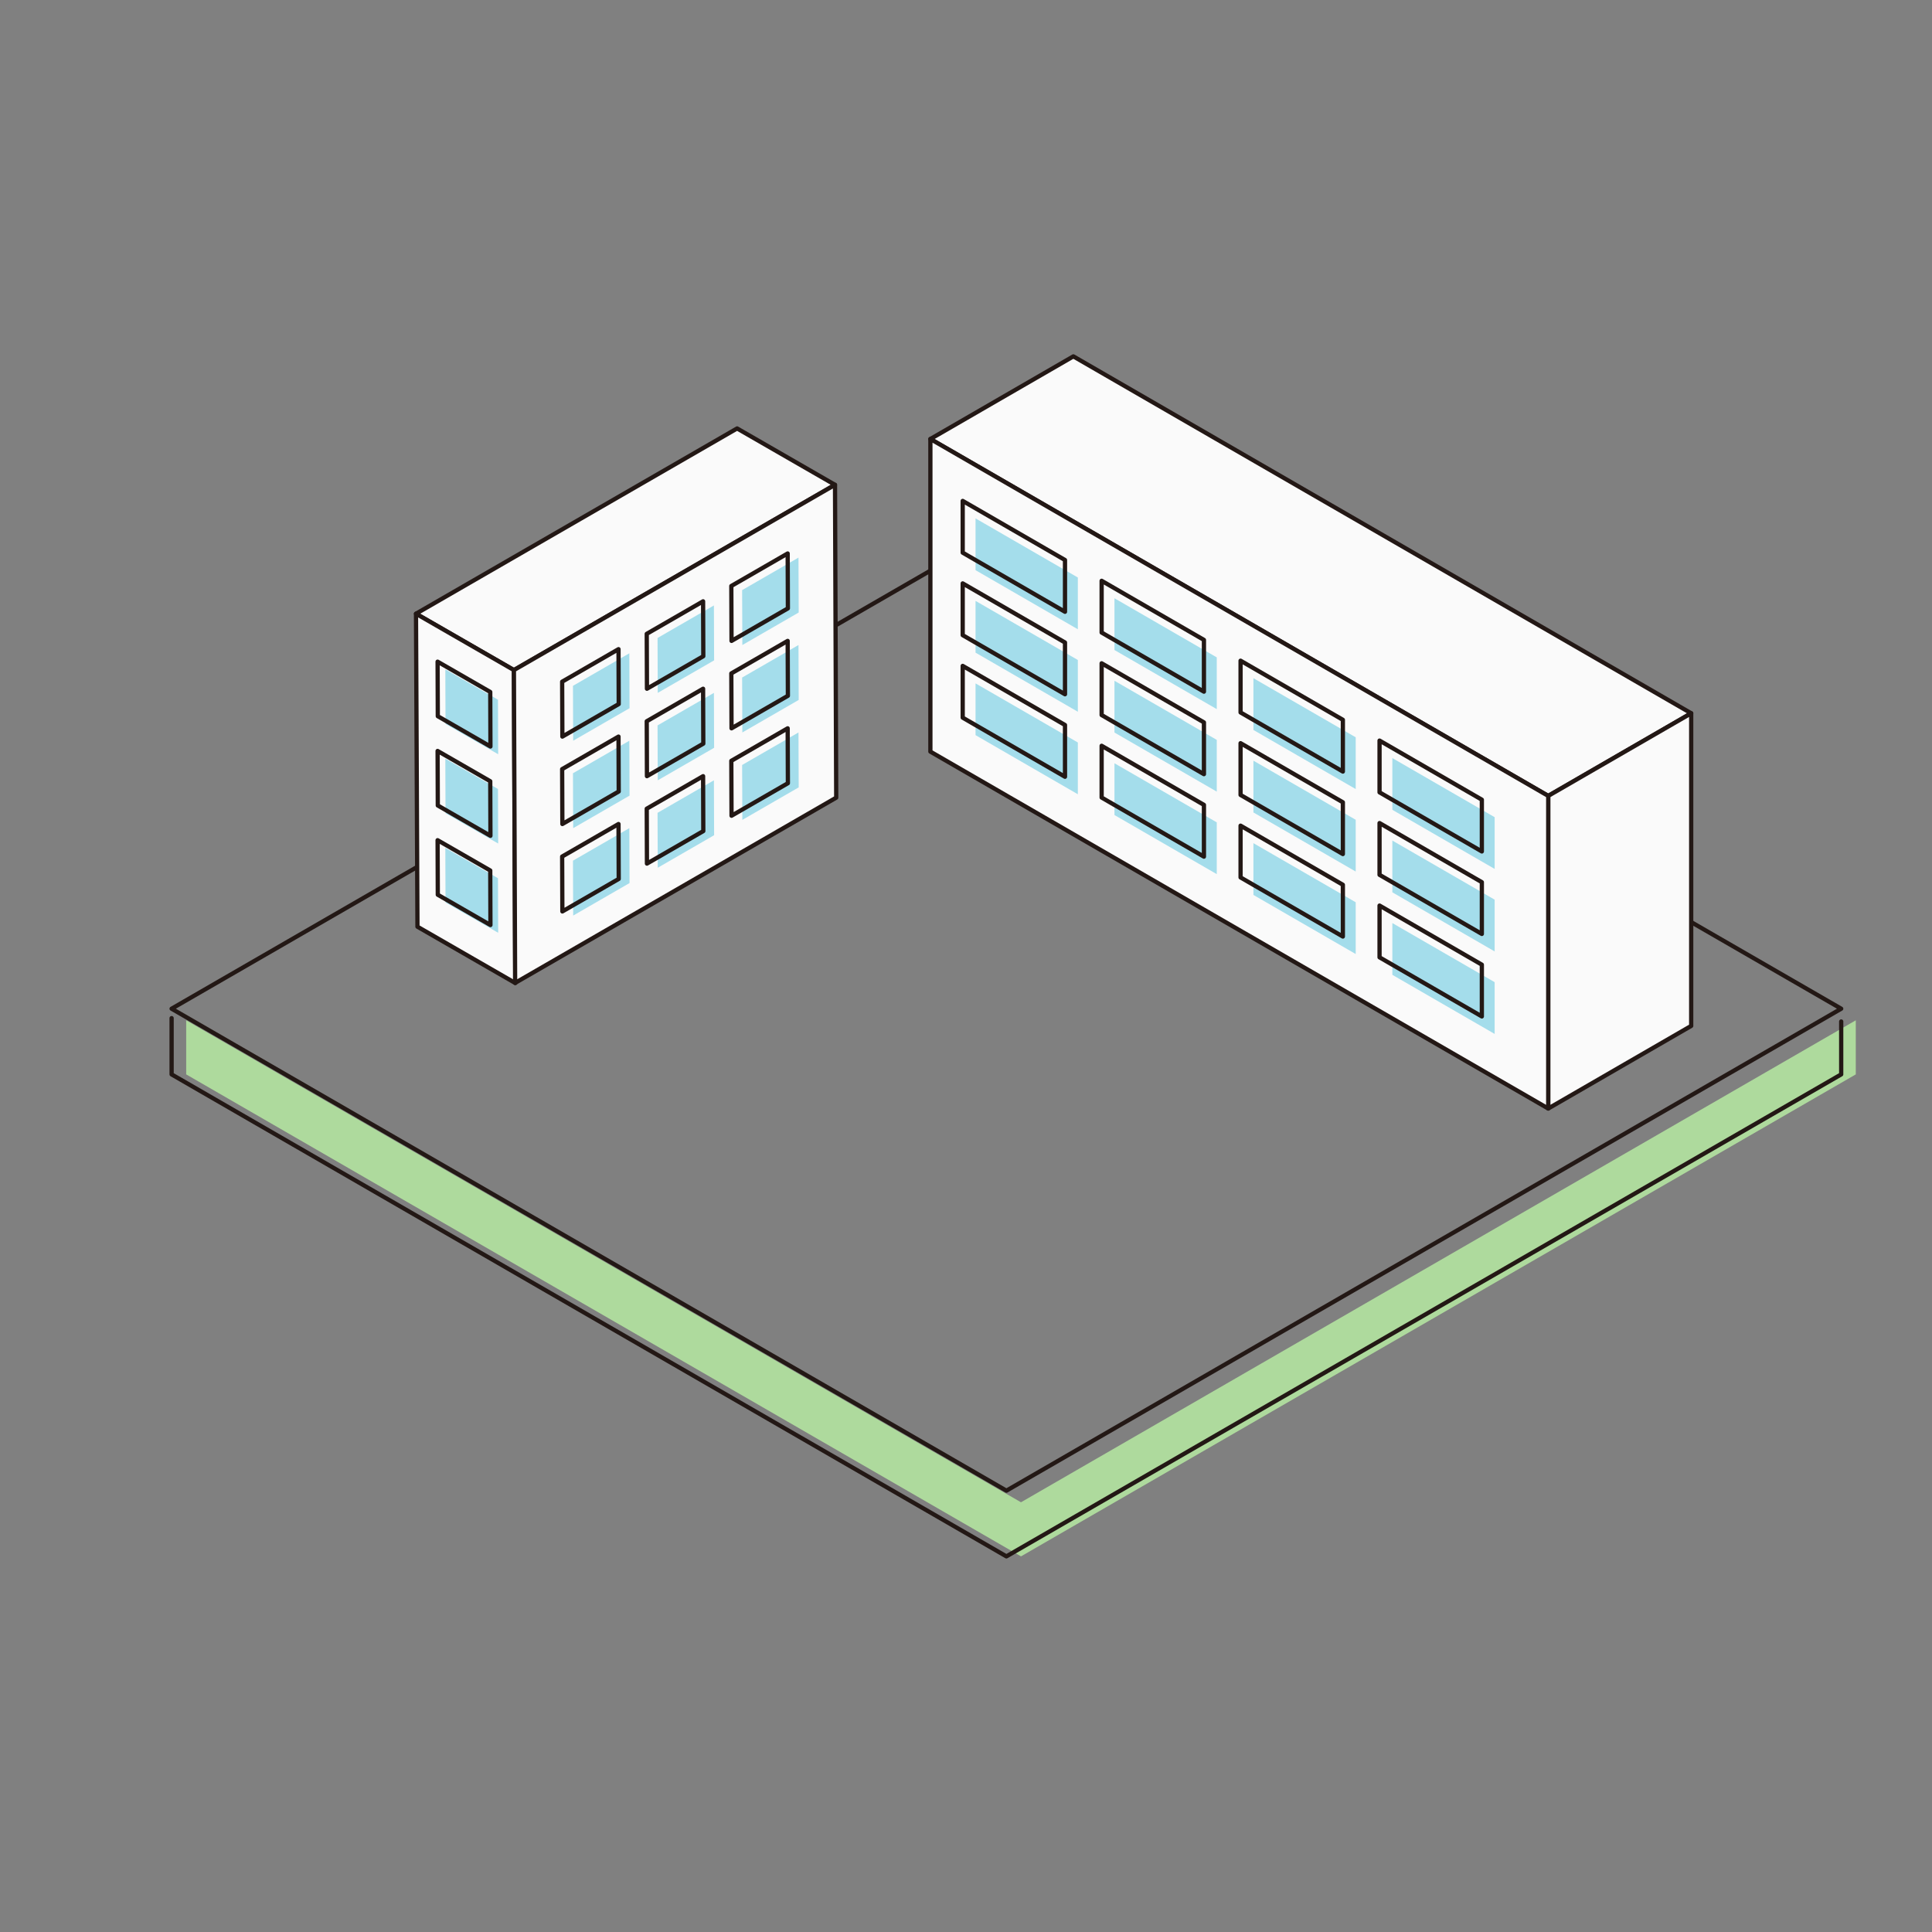 <svg xmlns="http://www.w3.org/2000/svg" width="200" height="200" viewBox="0 0 200 200">
  <rect x="0" y="0" width="200" height="200" fill="#808080" stroke="none"/>
  <g id="グループ_3954" data-name="グループ 3954" transform="translate(-295 -4617)">
    <g id="背景" transform="translate(245 4550.332)">
      <rect id="長方形_1119" data-name="長方形 1119" width="200" height="200" rx="8" transform="translate(50 66.668)" fill="none"/>
    </g>
    <g id="土地" transform="translate(245 4550.332)">
      <path id="パス_9656" data-name="パス 9656" d="M69.274,172.289l86.418,49.894,86.418-49.894v5.6l-86.418,49.894L69.274,177.889v-5.6Z" fill="#aeda9d"/>
      <path id="パス_9657" data-name="パス 9657" d="M154.183,220.982,67.765,171.089,154.183,121.2,240.6,171.089Z" fill="none" stroke="#231815" stroke-linecap="round" stroke-linejoin="round" stroke-width="0.44"/>
      <path id="パス_9658" data-name="パス 9658" d="M240.6,172.412v5.477l-86.418,49.894L67.765,177.889v-5.824" fill="none" stroke="#231815" stroke-linecap="round" stroke-linejoin="round" stroke-width="0.44"/>
    </g>
    <g id="イラスト" transform="translate(245 4550.332)">
      <path id="パス_9659" data-name="パス 9659" d="M103.2,136.035,93.064,130.2l33.24-19.179,10.132,5.833Z" fill="#fafafa" stroke="#231815" stroke-linecap="round" stroke-linejoin="round" stroke-width="0.44"/>
      <path id="パス_9660" data-name="パス 9660" d="M103.2,136.035,93.064,130.2l.151,32.4,10.132,5.833Z" fill="#fafafa" stroke="#231815" stroke-linecap="round" stroke-linejoin="round" stroke-width="0.44"/>
      <g id="グループ_1635" data-name="グループ 1635">
        <path id="パス_9661" data-name="パス 9661" d="M101.55,139.1l-5.45-3.137.02,5.646,5.45,3.137Z" fill="#a4ddeb"/>
        <path id="パス_9662" data-name="パス 9662" d="M101.55,148.343l-5.45-3.137.02,5.646,5.45,3.137Z" fill="#a4ddeb"/>
        <path id="パス_9663" data-name="パス 9663" d="M101.55,157.582l-5.45-3.137.02,5.646,5.45,3.137Z" fill="#a4ddeb"/>
      </g>
      <g id="グループ_1636" data-name="グループ 1636">
        <path id="パス_9664" data-name="パス 9664" d="M100.75,138.3l-5.45-3.137.02,5.646,5.45,3.137Z" fill="none" stroke="#231815" stroke-linecap="round" stroke-linejoin="round" stroke-width="0.44"/>
        <path id="パス_9665" data-name="パス 9665" d="M100.75,147.543l-5.45-3.137.02,5.646,5.45,3.137Z" fill="none" stroke="#231815" stroke-linecap="round" stroke-linejoin="round" stroke-width="0.44"/>
        <path id="パス_9666" data-name="パス 9666" d="M100.75,156.782l-5.45-3.137.02,5.646,5.45,3.137Z" fill="none" stroke="#231815" stroke-linecap="round" stroke-linejoin="round" stroke-width="0.44"/>
      </g>
      <path id="パス_9667" data-name="パス 9667" d="M103.2,136.035l.125,32.384,33.24-19.179-.125-32.384Z" fill="#fafafa" stroke="#231815" stroke-linecap="round" stroke-linejoin="round" stroke-width="0.44"/>
      <g id="グループ_1640" data-name="グループ 1640">
        <g id="グループ_1637" data-name="グループ 1637">
          <path id="パス_9668" data-name="パス 9668" d="M109.313,137.664l.022,5.684,5.834-3.366-.022-5.684Z" fill="#a4ddeb"/>
          <path id="パス_9669" data-name="パス 9669" d="M118.069,132.71l.022,5.684,5.834-3.366-.022-5.684Z" fill="#a4ddeb"/>
          <path id="パス_9670" data-name="パス 9670" d="M126.825,127.757l.022,5.684,5.834-3.366-.022-5.684Z" fill="#a4ddeb"/>
        </g>
        <g id="グループ_1638" data-name="グループ 1638">
          <path id="パス_9671" data-name="パス 9671" d="M109.313,146.714l.022,5.684,5.834-3.366-.022-5.684Z" fill="#a4ddeb"/>
          <path id="パス_9672" data-name="パス 9672" d="M118.069,141.761l.022,5.684,5.834-3.366-.022-5.684Z" fill="#a4ddeb"/>
          <path id="パス_9673" data-name="パス 9673" d="M126.825,136.807l.022,5.684,5.834-3.366-.022-5.684Z" fill="#a4ddeb"/>
        </g>
        <g id="グループ_1639" data-name="グループ 1639">
          <path id="パス_9674" data-name="パス 9674" d="M109.313,155.764l.022,5.684,5.834-3.366-.022-5.684Z" fill="#a4ddeb"/>
          <path id="パス_9675" data-name="パス 9675" d="M118.069,150.811l.022,5.684,5.834-3.366-.022-5.684Z" fill="#a4ddeb"/>
          <path id="パス_9676" data-name="パス 9676" d="M126.825,145.858l.022,5.684,5.834-3.366-.022-5.684Z" fill="#a4ddeb"/>
        </g>
      </g>
      <g id="グループ_1641" data-name="グループ 1641">
        <path id="パス_9677" data-name="パス 9677" d="M108.194,137.236l.022,5.684,5.834-3.366-.022-5.684Z" fill="none" stroke="#231815" stroke-linecap="round" stroke-linejoin="round" stroke-width="0.44"/>
        <path id="パス_9678" data-name="パス 9678" d="M116.95,132.282l.022,5.684,5.834-3.366-.022-5.684Z" fill="none" stroke="#231815" stroke-linecap="round" stroke-linejoin="round" stroke-width="0.44"/>
        <path id="パス_9679" data-name="パス 9679" d="M125.706,127.329l.022,5.684,5.834-3.366-.022-5.684Z" fill="none" stroke="#231815" stroke-linecap="round" stroke-linejoin="round" stroke-width="0.44"/>
      </g>
      <g id="グループ_1642" data-name="グループ 1642">
        <path id="パス_9680" data-name="パス 9680" d="M108.194,146.286l.022,5.684,5.834-3.366-.022-5.684Z" fill="none" stroke="#231815" stroke-linecap="round" stroke-linejoin="round" stroke-width="0.44"/>
        <path id="パス_9681" data-name="パス 9681" d="M116.95,141.332l.022,5.684,5.834-3.366-.022-5.684Z" fill="none" stroke="#231815" stroke-linecap="round" stroke-linejoin="round" stroke-width="0.44"/>
        <path id="パス_9682" data-name="パス 9682" d="M125.706,136.379l.022,5.684,5.834-3.366-.022-5.684Z" fill="none" stroke="#231815" stroke-linecap="round" stroke-linejoin="round" stroke-width="0.44"/>
      </g>
      <g id="グループ_1643" data-name="グループ 1643">
        <path id="パス_9683" data-name="パス 9683" d="M108.194,155.336l.022,5.684,5.834-3.366-.022-5.684Z" fill="none" stroke="#231815" stroke-linecap="round" stroke-linejoin="round" stroke-width="0.44"/>
        <path id="パス_9684" data-name="パス 9684" d="M116.95,150.383l.022,5.684,5.834-3.366-.022-5.684Z" fill="none" stroke="#231815" stroke-linecap="round" stroke-linejoin="round" stroke-width="0.44"/>
        <path id="パス_9685" data-name="パス 9685" d="M125.706,145.429l.022,5.684,5.834-3.366-.022-5.684Z" fill="none" stroke="#231815" stroke-linecap="round" stroke-linejoin="round" stroke-width="0.44"/>
      </g>
      <g id="グループ_1644" data-name="グループ 1644">
        <path id="パス_9686" data-name="パス 9686" d="M210.272,149.059l-63.959-36.946,14.8-8.553,63.959,36.946Z" fill="#fafafa" stroke="#231815" stroke-linecap="round" stroke-linejoin="round" stroke-width="0.44"/>
        <path id="パス_9687" data-name="パス 9687" d="M210.272,149.059v32.363l14.8-8.553V140.506Z" fill="#fafafa" stroke="#231815" stroke-linecap="round" stroke-linejoin="round" stroke-width="0.44"/>
        <path id="パス_9688" data-name="パス 9688" d="M210.272,149.059l-63.959-36.946v32.363l63.959,36.946Z" fill="#fafafa" stroke="#231815" stroke-linecap="round" stroke-linejoin="round" stroke-width="0.44"/>
      </g>
      <g id="グループ_1648" data-name="グループ 1648">
        <g id="グループ_1645" data-name="グループ 1645">
          <path id="パス_9689" data-name="パス 9689" d="M161.578,126.451l-10.59-6.118v5.359l10.59,6.118Z" fill="#a4ddeb"/>
          <path id="パス_9690" data-name="パス 9690" d="M175.96,134.721,165.37,128.6v5.359l10.59,6.118Z" fill="#a4ddeb"/>
          <path id="パス_9691" data-name="パス 9691" d="M190.342,142.992l-10.59-6.118v5.359l10.59,6.118Z" fill="#a4ddeb"/>
          <path id="パス_9692" data-name="パス 9692" d="M204.725,151.262l-10.59-6.118V150.5l10.59,6.118Z" fill="#a4ddeb"/>
        </g>
        <g id="グループ_1646" data-name="グループ 1646">
          <path id="パス_9693" data-name="パス 9693" d="M161.578,134.99l-10.59-6.118v5.359l10.59,6.118Z" fill="#a4ddeb"/>
          <path id="パス_9694" data-name="パス 9694" d="M175.96,143.261l-10.59-6.118V142.5l10.59,6.118Z" fill="#a4ddeb"/>
          <path id="パス_9695" data-name="パス 9695" d="M190.342,151.531l-10.59-6.118v5.359l10.59,6.118Z" fill="#a4ddeb"/>
          <path id="パス_9696" data-name="パス 9696" d="M204.725,159.8l-10.59-6.118v5.359l10.59,6.118Z" fill="#a4ddeb"/>
        </g>
        <g id="グループ_1647" data-name="グループ 1647">
          <path id="パス_9697" data-name="パス 9697" d="M161.578,143.53l-10.59-6.118v5.359l10.59,6.118Z" fill="#a4ddeb"/>
          <path id="パス_9698" data-name="パス 9698" d="M175.96,151.8l-10.59-6.118v5.359l10.59,6.118Z" fill="#a4ddeb"/>
          <path id="パス_9699" data-name="パス 9699" d="M190.342,160.07l-10.59-6.118v5.359l10.59,6.118Z" fill="#a4ddeb"/>
          <path id="パス_9700" data-name="パス 9700" d="M204.725,168.341l-10.59-6.118v5.359l10.59,6.118Z" fill="#a4ddeb"/>
        </g>
      </g>
      <g id="グループ_1652" data-name="グループ 1652">
        <g id="グループ_1649" data-name="グループ 1649">
          <path id="パス_9701" data-name="パス 9701" d="M160.248,124.64l-10.59-6.118v5.359L160.248,130Z" fill="none" stroke="#231815" stroke-linecap="round" stroke-linejoin="round" stroke-width="0.44"/>
          <path id="パス_9702" data-name="パス 9702" d="M174.631,132.91l-10.59-6.118v5.359l10.59,6.118Z" fill="none" stroke="#231815" stroke-linecap="round" stroke-linejoin="round" stroke-width="0.44"/>
          <path id="パス_9703" data-name="パス 9703" d="M189.013,141.181l-10.59-6.118v5.359l10.59,6.118Z" fill="none" stroke="#231815" stroke-linecap="round" stroke-linejoin="round" stroke-width="0.44"/>
          <path id="パス_9704" data-name="パス 9704" d="M203.4,149.451l-10.59-6.118v5.359l10.59,6.118Z" fill="none" stroke="#231815" stroke-linecap="round" stroke-linejoin="round" stroke-width="0.44"/>
        </g>
        <g id="グループ_1650" data-name="グループ 1650">
          <path id="パス_9705" data-name="パス 9705" d="M160.248,133.179l-10.59-6.118v5.359l10.59,6.118Z" fill="none" stroke="#231815" stroke-linecap="round" stroke-linejoin="round" stroke-width="0.44"/>
          <path id="パス_9706" data-name="パス 9706" d="M174.631,141.45l-10.59-6.118v5.359l10.59,6.118Z" fill="none" stroke="#231815" stroke-linecap="round" stroke-linejoin="round" stroke-width="0.44"/>
          <path id="パス_9707" data-name="パス 9707" d="M189.013,149.72l-10.59-6.118v5.359l10.59,6.118Z" fill="none" stroke="#231815" stroke-linecap="round" stroke-linejoin="round" stroke-width="0.44"/>
          <path id="パス_9708" data-name="パス 9708" d="M203.4,157.99l-10.59-6.118v5.359l10.59,6.118Z" fill="none" stroke="#231815" stroke-linecap="round" stroke-linejoin="round" stroke-width="0.44"/>
        </g>
        <g id="グループ_1651" data-name="グループ 1651">
          <path id="パス_9709" data-name="パス 9709" d="M160.248,141.719l-10.59-6.118v5.359l10.59,6.118Z" fill="none" stroke="#231815" stroke-linecap="round" stroke-linejoin="round" stroke-width="0.44"/>
          <path id="パス_9710" data-name="パス 9710" d="M174.631,149.989l-10.59-6.118v5.359l10.59,6.118Z" fill="none" stroke="#231815" stroke-linecap="round" stroke-linejoin="round" stroke-width="0.44"/>
          <path id="パス_9711" data-name="パス 9711" d="M189.013,158.259l-10.59-6.118V157.5l10.59,6.118Z" fill="none" stroke="#231815" stroke-linecap="round" stroke-linejoin="round" stroke-width="0.44"/>
          <path id="パス_9712" data-name="パス 9712" d="M203.4,166.53l-10.59-6.118v5.359l10.59,6.118Z" fill="none" stroke="#231815" stroke-linecap="round" stroke-linejoin="round" stroke-width="0.44"/>
        </g>
      </g>
    </g>
  </g>
</svg>
